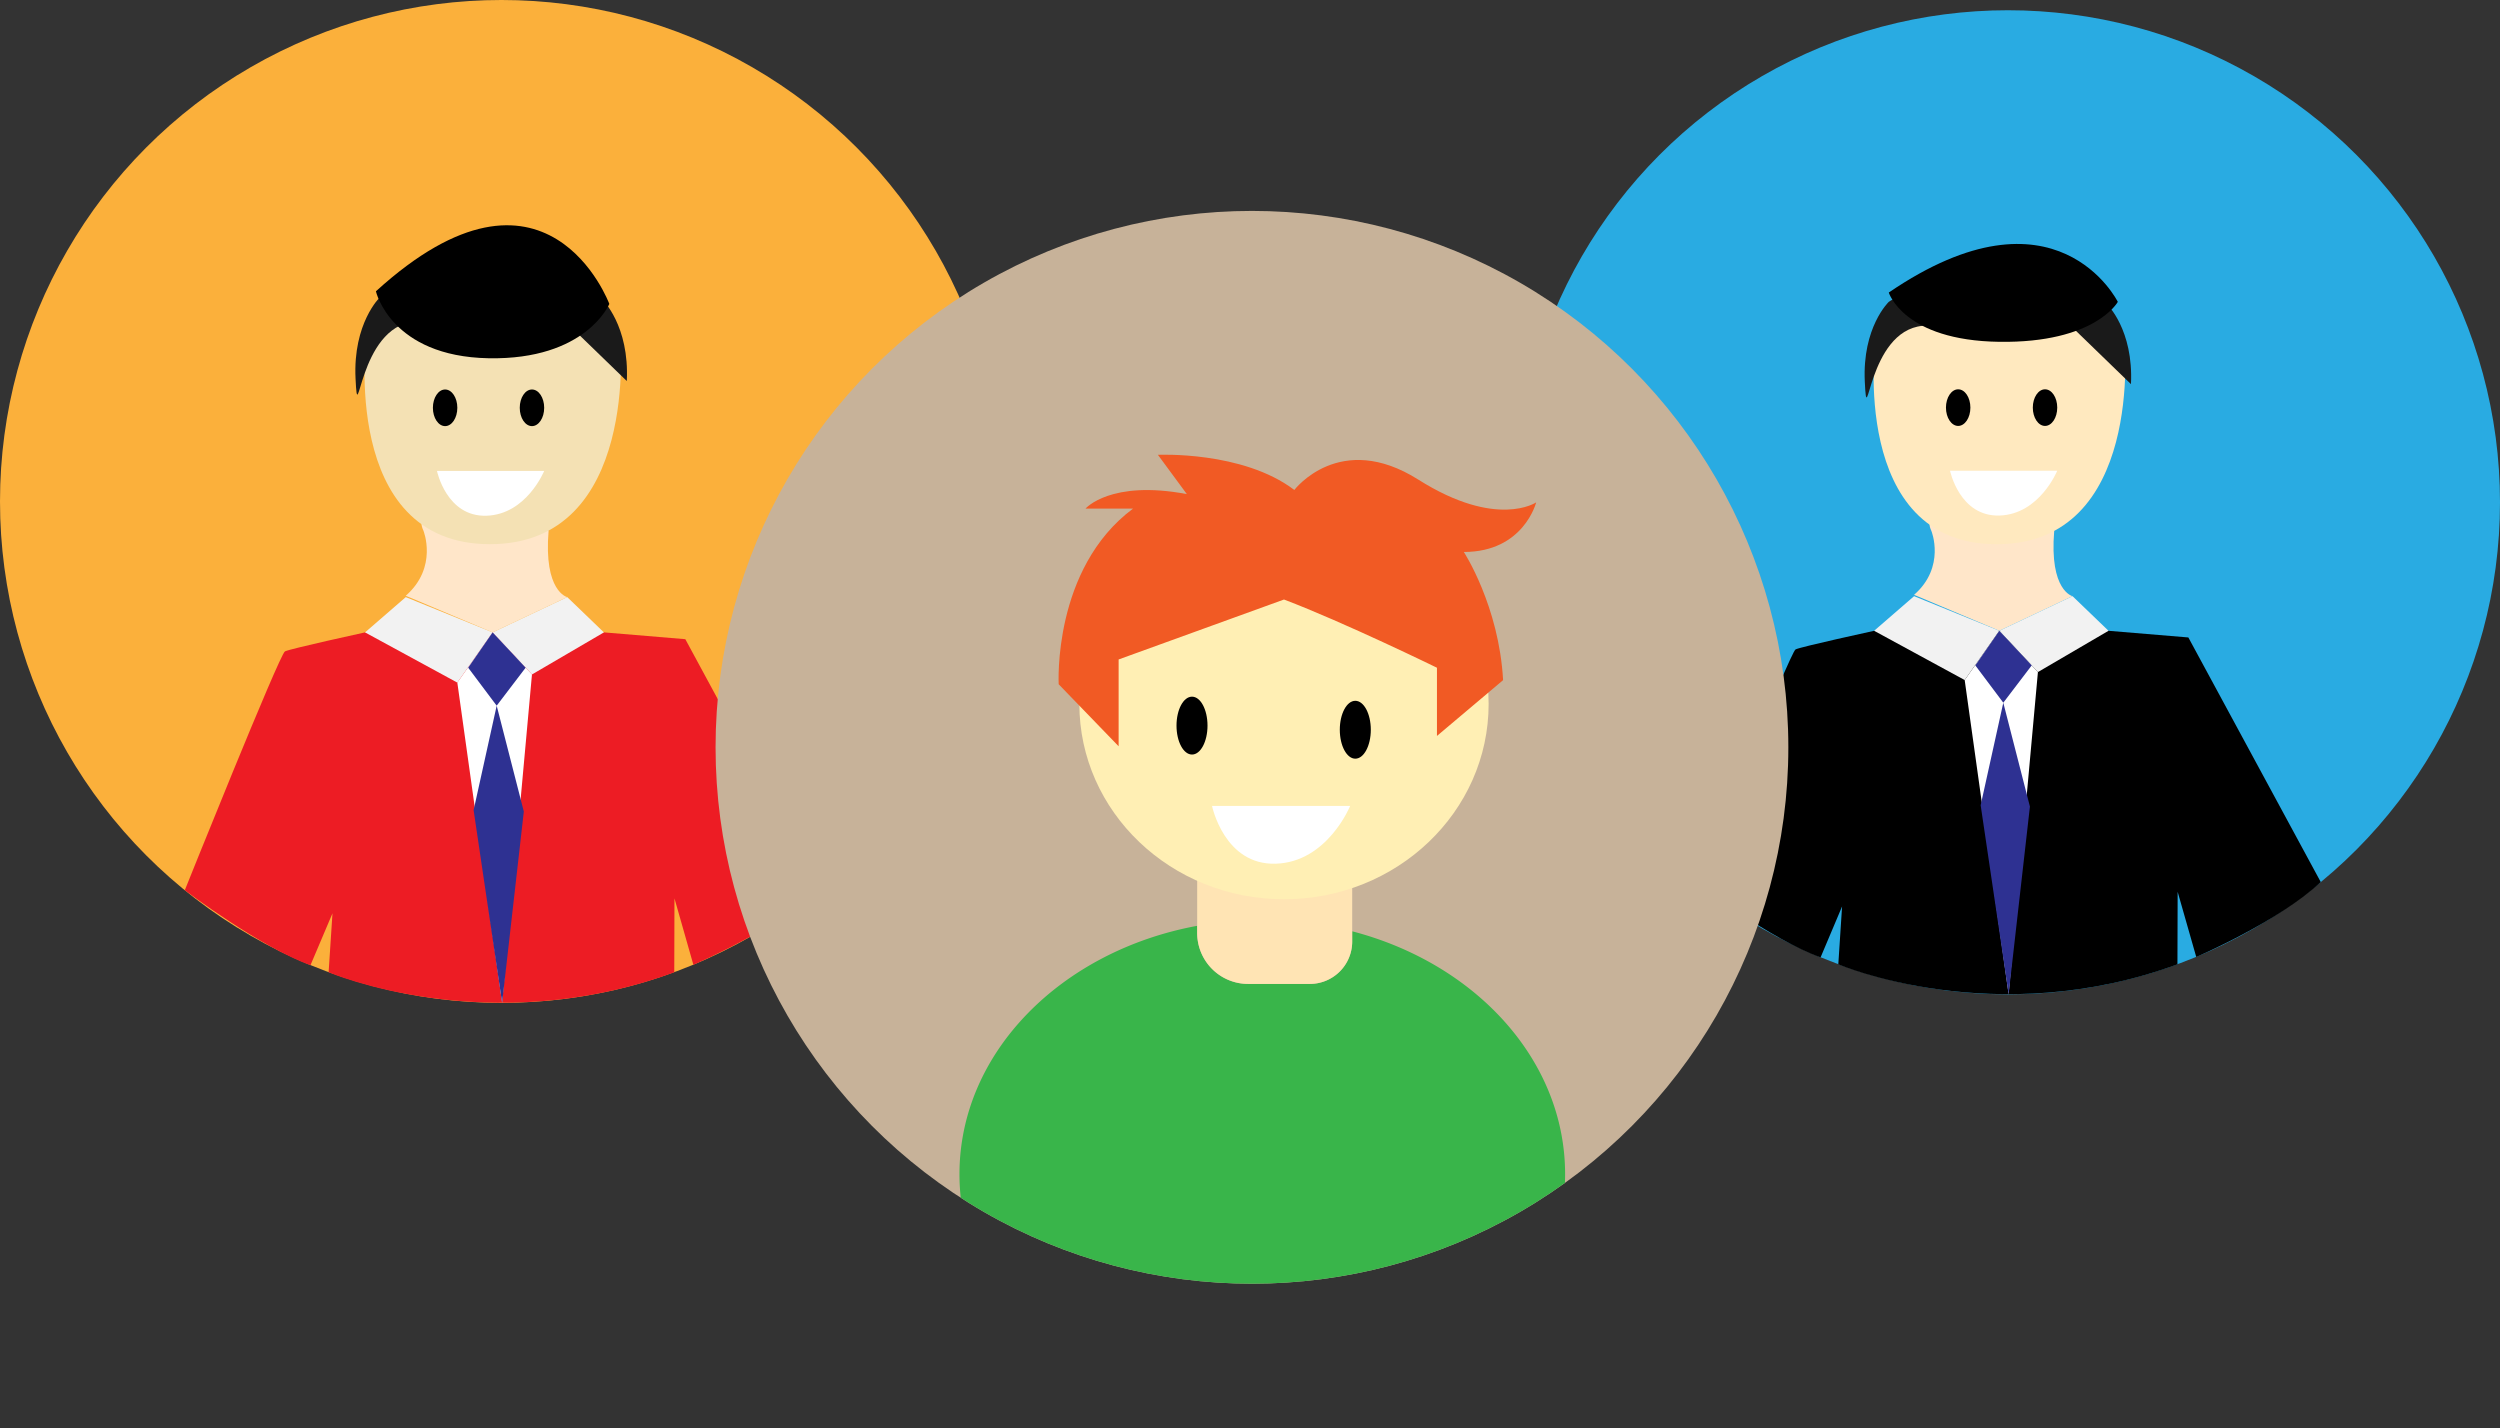 <svg xmlns="http://www.w3.org/2000/svg" xmlns:xlink="http://www.w3.org/1999/xlink" viewBox="0 0 1209.47 691.04"><rect x="0" y="0" width="1209.47" height="691.04" fill="#333333" stroke="none"/><defs><style>.a{fill:none;}.b{fill:#fbb03b;}.c{fill:#ed1c24;}.d{fill:#ffe6c9;}.e{fill:#f4e1b4;}.f{fill:#1a1a1a;}.g{fill:#f2f2f2;}.h{fill:#fff;}.i{fill:#2e3192;}.j{fill:#29abe2;}.k{fill:#ffe9bf;}.l{clip-path:url(#a);}.m{fill:#c7b299;}.n{fill:#39b54a;}.o{fill:#ffe4b4;}.p{fill:#ffefb4;}.q{fill:#f15a24;}</style><clipPath id="a" transform="translate(-273.82 -186.96)"><circle class="a" cx="879.5" cy="548.5" r="259.5"/></clipPath></defs><circle class="b" cx="242.59" cy="242.59" r="242.59"/><path class="c" d="M450.43,492.9s-36.11,7.88-38.74,9.19-48.47,115.56-48.47,115.56,37,27.91,60.8,36.27l10.65-25.11-1.87,28.54s77.17,33.13,167.22,0l.1-35.77,9.15,32.15s40.66-17.43,61.39-36.93L605.37,496.19,566,492.9Z" transform="translate(-273.82 -186.96)"/><path class="d" d="M478.66,443.66s7.22,17.73-8.54,31.52l42,17.72,36.11-17.07s-11.5-2.62-9-32.17C539.22,443.66,468.81,422.65,478.66,443.66Z" transform="translate(-273.82 -186.96)"/><path class="e" d="M451.08,349.63S438,450.23,510.83,450.23s63-100.6,63-100.6S557.44,311,516.74,311,451.74,333.78,451.08,349.63Z" transform="translate(-273.82 -186.96)"/><path class="f" d="M457.65,330.74s-13.13,12.47-11.82,39.39,1.14-25,28.47-27.58S468.81,322.2,457.65,330.74Z" transform="translate(-273.82 -186.96)"/><path class="f" d="M548.59,343.72c-27.33-2.62,5.49-20.34,16.65-11.81,0,0,13.14,12.48,11.82,39.39" transform="translate(-273.82 -186.96)"/><path d="M455.68,327.89s7.22,31.51,54.49,32.39S568.6,334,568.6,334,538.4,252.6,455.68,327.89Z" transform="translate(-273.82 -186.96)"/><polygon class="g" points="238.32 305.95 274.43 288.88 292.16 305.95 257.36 326.3 238.32 305.95"/><polygon class="g" points="221.25 330.24 238.32 305.95 196.31 288.88 176.61 305.95 221.25 330.24"/><polygon class="h" points="257.36 326.3 242.92 485.18 221.25 330.24 238.32 305.95 257.36 326.3"/><polygon class="i" points="226.5 323.02 240.29 341.4 254.29 323.02 238.32 305.95 226.5 323.02"/><polygon class="i" points="240.29 341.4 229.13 391.95 242.92 485.18 253.42 392.61 240.29 341.4"/><ellipse cx="215.34" cy="197.29" rx="5.91" ry="8.86"/><ellipse cx="257.36" cy="197.29" rx="5.91" ry="8.86"/><path class="h" d="M485.22,414.78h51.87s-8.53,21.05-27.9,21.68S485.22,414.78,485.22,414.78Z" transform="translate(-273.82 -186.96)"/><circle class="j" cx="971.43" cy="243" r="238.04"/><path d="M1180.5,492.13s-35.43,7.73-38,9-47.57,113.4-47.57,113.4,36.34,27.38,59.67,35.59L1165,625.48l-1.83,28s75.72,32.52,164.07,0l.1-35.09,9,31.54s39.91-17.1,60.24-36.24l-64.06-118.34-38.66-3.22Z" transform="translate(-273.82 -186.96)"/><path class="d" d="M1208.2,443.81s7.09,17.39-8.37,30.92l41.23,17.4,35.43-16.75s-11.29-2.58-8.87-31.57C1267.62,443.81,1198.54,423.19,1208.2,443.81Z" transform="translate(-273.82 -186.96)"/><path class="k" d="M1181.14,351.54s-12.88,98.71,58.63,98.71,61.84-98.71,61.84-98.71-16.1-37.87-56-37.87S1181.79,336,1181.14,351.54Z" transform="translate(-273.82 -186.96)"/><path class="f" d="M1187.59,333s-12.89,12.24-11.6,38.65,1.12-24.49,27.94-27.06S1198.54,324.63,1187.59,333Z" transform="translate(-273.82 -186.96)"/><path class="f" d="M1276.82,345.74c-26.82-2.57,5.39-20,16.34-11.59,0,0,12.89,12.24,11.6,38.66" transform="translate(-273.82 -186.96)"/><path d="M1187.59,328.49s7.08,23.19,53.47,23.84S1298.39,333,1298.39,333,1268.76,273.09,1187.59,328.49Z" transform="translate(-273.82 -186.96)"/><polygon class="g" points="967.24 305.17 1002.67 288.42 1020.07 305.17 985.92 325.14 967.24 305.17"/><polygon class="g" points="950.49 329 967.24 305.17 926.01 288.42 906.68 305.17 950.49 329"/><polygon class="h" points="985.92 325.14 971.75 481.04 950.49 329 967.24 305.17 985.92 325.14"/><polygon class="i" points="955.64 321.92 969.17 339.96 982.91 321.92 967.24 305.17 955.64 321.92"/><polygon class="i" points="969.17 339.96 958.22 389.56 971.75 481.04 982.05 390.21 969.17 339.96"/><ellipse cx="947.34" cy="197.2" rx="5.91" ry="8.86"/><ellipse cx="989.36" cy="197.2" rx="5.91" ry="8.86"/><path class="h" d="M1217.22,414.68h51.87s-8.54,21.06-27.9,21.69S1217.22,414.68,1217.22,414.68Z" transform="translate(-273.82 -186.96)"/><g class="l"><circle class="m" cx="605.68" cy="361.54" r="259.5"/><path class="n" d="M928,637.51v5A20.53,20.53,0,0,1,907.47,663h-29.8A24.68,24.68,0,0,1,853,638.33v-3.47C787.23,647,738,696.15,738,755c0,67.93,65.59,123,146.5,123S1031,822.93,1031,755C1031,699.79,987.67,653.07,928,637.51Z" transform="translate(-273.82 -186.96)"/><path class="o" d="M579.18,393h75a0,0,0,0,1,0,0v62.47A20.53,20.53,0,0,1,633.65,476h-29.8a24.67,24.67,0,0,1-24.67-24.67V393A0,0,0,0,1,579.18,393Z"/><ellipse class="p" cx="621.18" cy="340.54" rx="99" ry="94.5"/><path class="q" d="M815,506v42l-29-30s-3-56,36-85H799s12-14,49-7l-14-19s41-2,66,17c0,0,22-29,60-5s57,11,57,11-6,24-35,24c0,0,17,26,19,62l-32,27V510s-45-22-74-33Z" transform="translate(-273.82 -186.96)"/><ellipse cx="576.68" cy="351.04" rx="7.5" ry="14"/><ellipse cx="655.68" cy="353.04" rx="7.5" ry="14"/><path class="h" d="M860.19,576.87H927S916,604,891.06,604.81,860.19,576.87,860.19,576.87Z" transform="translate(-273.82 -186.96)"/></g></svg>